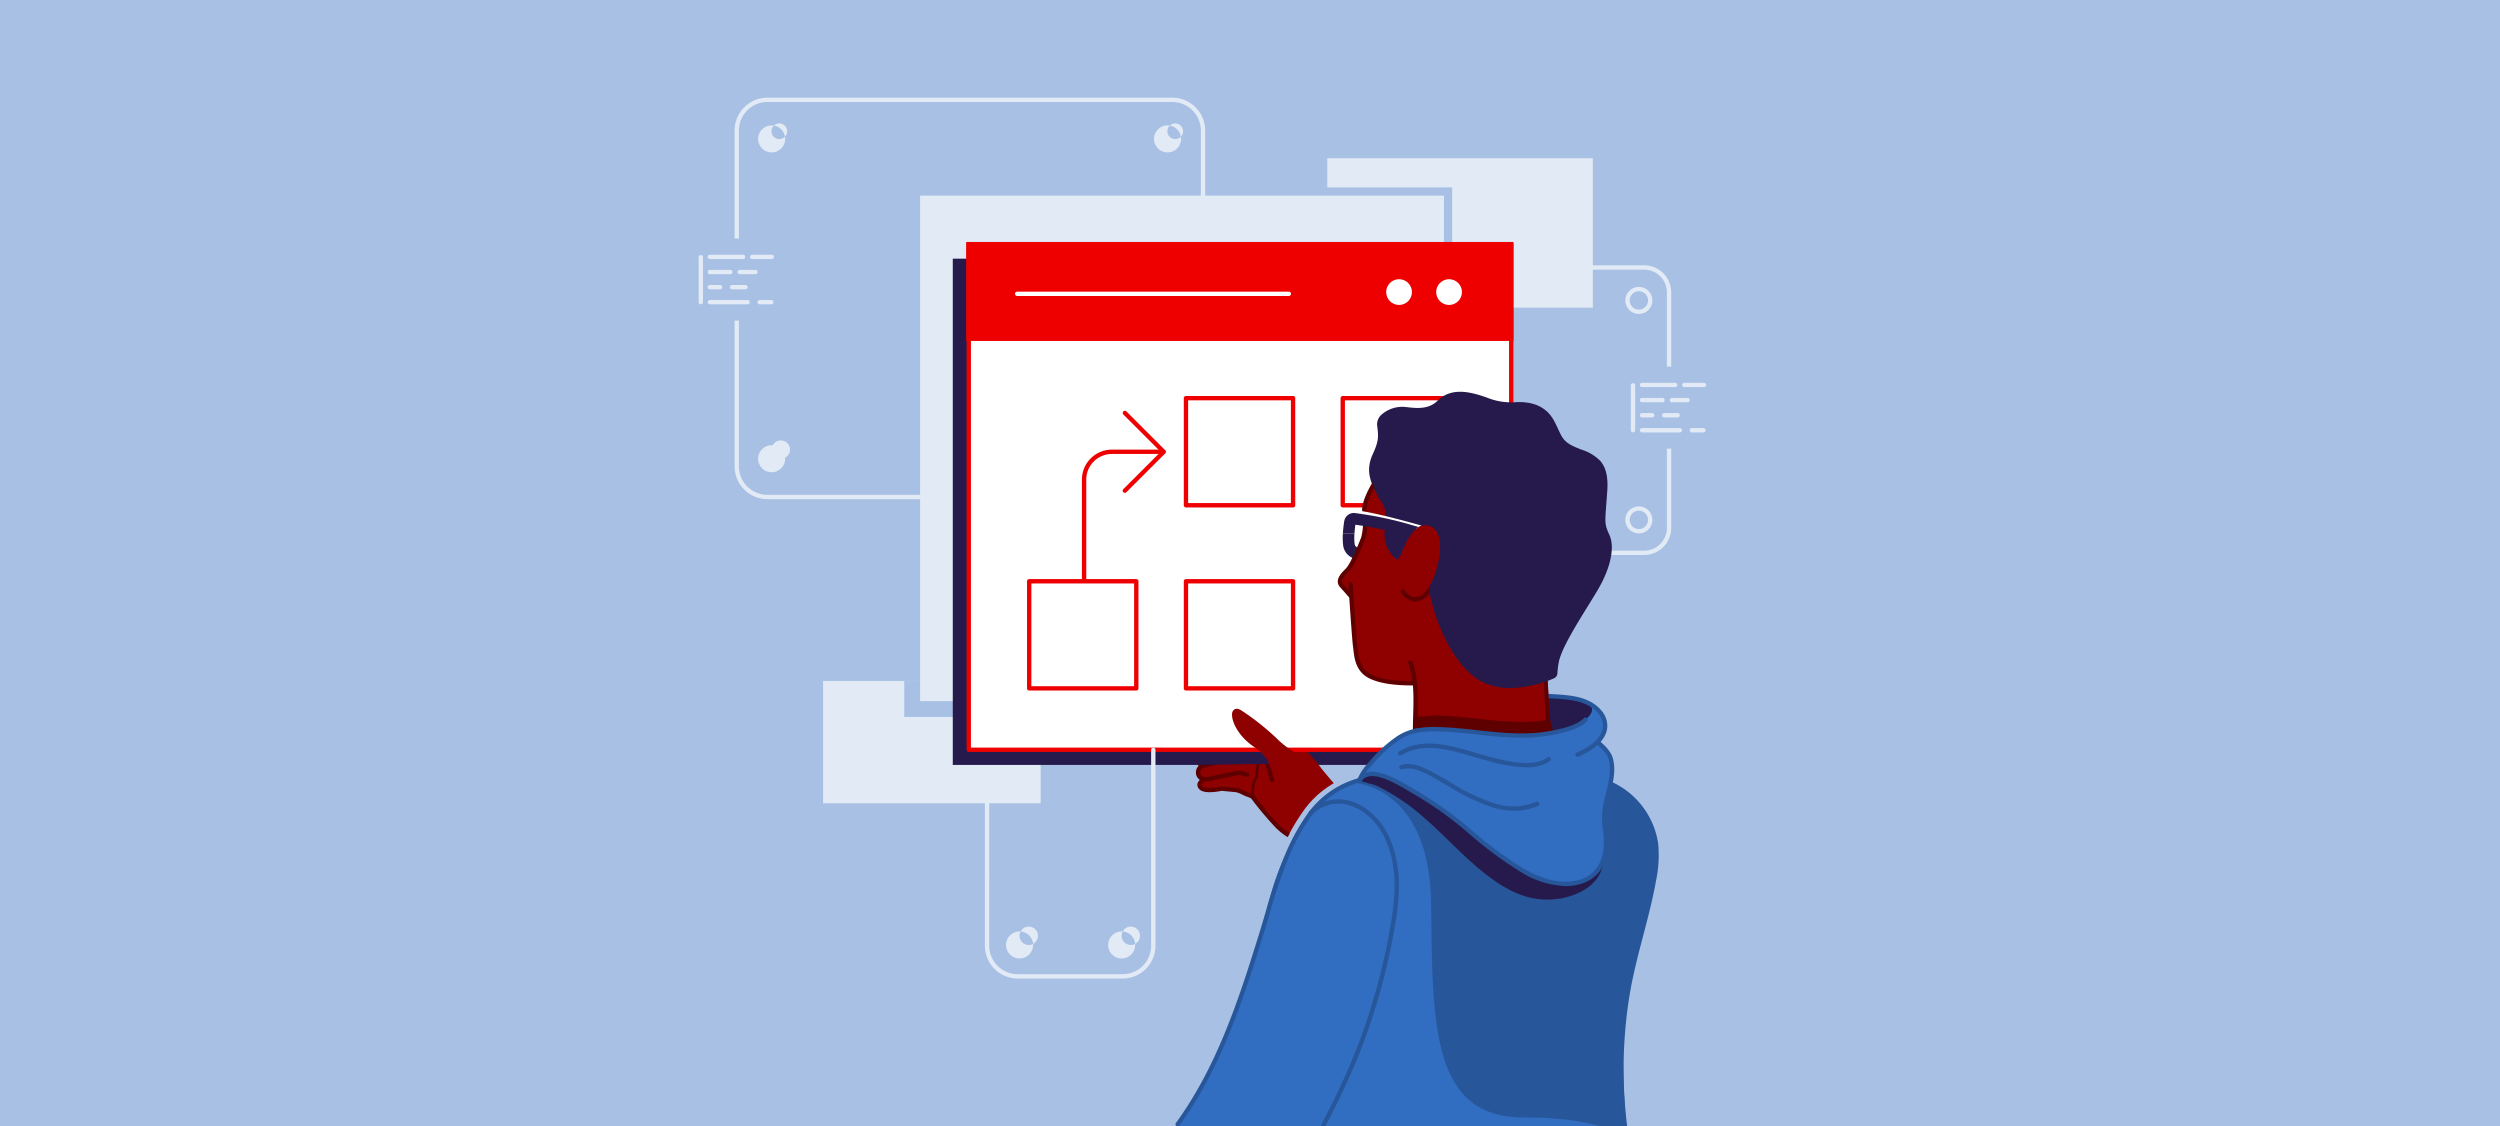 <svg id="e49acac5-fc22-463b-867e-9096163af8e8" data-name="Layer 1" xmlns="http://www.w3.org/2000/svg" xmlns:xlink="http://www.w3.org/1999/xlink" width="555" height="250" viewBox="0 0 555 250"><rect x="0" y="0" width="555" height="250" fill="#808080" stroke="none"/><defs><style>.e29b27c8-0d45-4296-afb6-872ecac28736{fill:none;}.a75853c7-1c2f-4008-b561-7f959b921fac{fill:#a7c0e4;}.af1ce906-87e8-4ec6-aec3-2d503ce68fba{clip-path:url(#bcd3bc12-0503-43c8-9a38-4fca2fdf0951);}.e4e1b371-4083-4ec5-aa99-77d3b51645a1{fill:#e2eaf6;}.a5c21e34-eb69-42ed-8cb5-a30ce1cc8e2f{fill:#316dc1;}.fda83bc1-f0d0-4a18-97f3-6d5db811beba{fill:#5f0000;}.a18e864c-3b9b-4ad9-b956-75a7752b3d4d{fill:#261a4c;}.bc0c32df-efb2-48d0-b6f2-746a60b80b28{clip-path:url(#b2cb857d-5e6a-4fc2-8454-27c8cb2694e7);}.a6afaad4-56cb-49c6-a002-ff2975d01e60{fill:#8f0000;}.fc48d96e-eb6c-4b47-9d23-63d1b575ad93{fill:#fff;}.a3cb19df-07a9-454b-8b73-8bc000050097{fill:#e00;}.bfb00b90-b55b-450d-9981-39185af0925d{fill:#27579a;}</style><clipPath id="bcd3bc12-0503-43c8-9a38-4fca2fdf0951"><rect class="e29b27c8-0d45-4296-afb6-872ecac28736" x="142.107" y="0.05" width="249.95" height="249.95"/></clipPath><clipPath id="b2cb857d-5e6a-4fc2-8454-27c8cb2694e7"><path class="e29b27c8-0d45-4296-afb6-872ecac28736" d="M298.268,172.791A21.045,21.045,0,0,0,289.719,179.507a45.08,45.08,0,0,0-4.962,8.66s-4.119-3.609-8.845-8.346-12.443-1.6-12.443-1.6l-.214-16.689,28.091-.24a22.24,22.24,0,0,0,5.6,9.72Z"/></clipPath></defs><path id="a40164a1-f025-43fb-9df8-cf119a0624a2" data-name="Rectangle 27876" class="a75853c7-1c2f-4008-b561-7f959b921fac" d="M.01,0H554.99a.01.01,0,0,1,.01.01V249.99a.01.01,0,0,1-.01.01H.01a.01.01,0,0,1-.01-.01V.01A.01.01,0,0,1,.01,0Z"/><g id="a686ae31-0d99-4aa0-93ec-c411d8cb029e" data-name="Group 35732"><g class="af1ce906-87e8-4ec6-aec3-2d503ce68fba"><g id="beed2908-ecbe-4e77-94b6-6529ee1927b1" data-name="Group 35731"><g id="bf44d13a-f575-48ff-b8a9-aa049932b061" data-name="Group 35730"><g id="bea7d533-8e1c-4b37-9a31-169fb1da46d5" data-name="Group 35725"><g id="baa5e286-2e20-468a-ad46-eba420a7eee1" data-name="Group 35710"><rect id="a523fb58-8ff9-4ce2-a489-7bc7a63ee9b7" data-name="Rectangle 27866" class="e4e1b371-4083-4ec5-aa99-77d3b51645a1" x="182.729" y="151.169" width="48.298" height="27.168"/></g><path id="f3e2825f-931c-4453-a22f-5dce0dc68d92" data-name="Path 20006" class="a75853c7-1c2f-4008-b561-7f959b921fac" d="M215.617,159.158H200.751V151.19H317.046v11.152"/><g id="ebe5d77c-7486-4211-b25f-fcc40a1426c1" data-name="Group 35711"><rect id="a5adcb45-326d-4df9-b63e-93db38ac14a9" data-name="Rectangle 27867" class="e4e1b371-4083-4ec5-aa99-77d3b51645a1" x="294.652" y="35.133" width="58.96" height="33.165"/></g><g id="e89cce6d-2fd2-4e9c-a2a7-ae58d8f40c82" data-name="Group 35712"><rect id="a26a1527-a866-4a9b-8c07-03c3aa5e0c94" data-name="Rectangle 27868" class="a75853c7-1c2f-4008-b561-7f959b921fac" x="289.559" y="41.602" width="32.823" height="26.696"/></g><path id="b7643111-c4a0-484e-ba30-d73946b51d36" data-name="Path 20007" class="a5c21e34-eb69-42ed-8cb5-a30ce1cc8e2f" d="M261.434,249.597c10,12.628,27.395,9.486,27.395,9.486,31.2-9.486,72.443-5.341,72.443-5.341L359.832,239.51c-.2-8.19,1.993-22.564,2.795-26.17.386-1.736,1.072-4.345,1.8-7.107,1.211-4.6,2.583-9.817,3.061-12.847a18.115,18.115,0,0,0-10.061-19.499,11.799,11.799,0,0,0,.085-5.364l-7.66,3c-20.305,5.142-46.034-2.037-46.034-2.037a10.094,10.094,0,0,0-2.313,3.563,41.673,41.673,0,0,0-4.556,1.821l-2.3,1.907a32.487,32.487,0,0,0-7.529,9.521,54.181,54.181,0,0,0-5.066,12.655c-2.779,10.862-6.888,22.92-6.9,23.065-.137,2.628-4.9,11.486-6.253,14.785l-7.466,12.793"/><path id="a8b9f91b-8eb0-4dee-95a9-e1ba69724e69" data-name="Path 20008" class="fda83bc1-f0d0-4a18-97f3-6d5db811beba" d="M312.811,146.701a7.145,7.145,0,0,1-4.142,2.488,10.166,10.166,0,0,1-4.987-.558c-.827-.358-2.592-1.047-2.807-2.037.558,2.576,2.323,3.992,4.986,4.712a22.074,22.074,0,0,0,3.719.712c.47.043,4.763.251,4.753.184A55.965,55.965,0,0,0,312.811,146.701Z"/><path id="a880b1ef-6825-456d-9f8d-97afd9a9f5a7" data-name="Path 20009" class="e4e1b371-4083-4ec5-aa99-77d3b51645a1" d="M219.128,194.711a.482.482,0,0,1-.482-.482h0v-27.848a.482.482,0,0,1,.482-.482h0a.482.482,0,0,1,.482.482h0v27.848a.482.482,0,0,1-.482.482Z"/><path id="b8eb78a2-0f7c-4ffa-b053-424d661f4cd3" data-name="Path 20010" class="e4e1b371-4083-4ec5-aa99-77d3b51645a1" d="M370.529,81.985a.482.482,0,0,1-.482-.482V64.909a5.053,5.053,0,0,0-5.047-5.048H335.488a.482.482,0,0,1-.482-.482v-0a.482.482,0,0,1,.482-.482h29.512a6.018,6.018,0,0,1,6.011,6.011v16.594a.482.482,0,0,1-.481.483Z"/><path id="f50a204a-eedd-4d08-a15a-8a562f87c624" data-name="Path 20011" class="e4e1b371-4083-4ec5-aa99-77d3b51645a1" d="M204.15,110.815h-33.782a7.3,7.3,0,0,1-7.292-7.292V28.976a7.3,7.3,0,0,1,7.292-7.292H260.26a7.3,7.3,0,0,1,7.292,7.292V43.418a.482.482,0,0,1-.482.482H267.07a.482.482,0,0,1-.482-.482h0V28.976a6.336,6.336,0,0,0-6.329-6.329h-89.891a6.336,6.336,0,0,0-6.329,6.329v74.547a6.336,6.336,0,0,0,6.329,6.329H204.15a.482.482,0,0,1,.482.482h0A.482.482,0,0,1,204.15,110.815Z"/><path id="ad2639c3-b0e5-459c-a46f-76cf13ad73e3" data-name="Path 20012" class="e4e1b371-4083-4ec5-aa99-77d3b51645a1" d="M219.128,155.647H204.263V43.417H320.558v10.8"/><rect id="e133e29c-0749-4a19-96c2-462c5c9a4864" data-name="Rectangle 27869" class="a18e864c-3b9b-4ad9-b956-75a7752b3d4d" x="211.517" y="57.426" width="113.035" height="112.386"/><g id="a85b05f1-74e2-4734-9fac-9d4330312fb0" data-name="Group 35715"><g class="bc0c32df-efb2-48d0-b6f2-746a60b80b28"><g id="fda3a8e2-9a07-475e-82c2-158b7e4f14a9" data-name="Group 35714"><path id="b29e6aed-fe8b-49a0-bdf8-211d10897127" data-name="Path 20013" class="a6afaad4-56cb-49c6-a002-ff2975d01e60" d="M296.947,174.869c-1.092-1.261-3.057-3.555-3.973-4.765-1.307-1.727-3.1-3.615-3.115-3.634l-.043-.045h-3.9a14.418,14.418,0,0,1-2.5-2.025,54.529,54.529,0,0,0-8.066-6.463c-.717-.493-1.158-.454-1.4-.333a1.035,1.035,0,0,0-.5.973c-.091,1.612,1.426,4.933,5.077,7.265.008.005.318.228.738.583q-1.419,0-2.838-.009-1.49-.007-2.981-.01h-.658c-.822,0-1.672,0-2.508.017-.192,0-.385.005-.579.005a6.482,6.482,0,0,0-2.2.256,2.664,2.664,0,0,0-1.713,1.969,1.517,1.517,0,0,0,.584,1.4,1.7,1.7,0,0,0-.581,2.231,1.47,1.47,0,0,0,.976.773,1.713,1.713,0,0,0-.813.9,1.042,1.042,0,0,0,.221.938c.867,1.156,4.432.417,4.781.342.251.023,2.555.235,3.222.3a5.931,5.931,0,0,1,1.447.543,16.899,16.899,0,0,0,2.053.824,72.589,72.589,0,0,0,5.584,6.659,14.751,14.751,0,0,0,3.859,2.74"/><path id="bf6fdf1a-e8c6-4eff-97ed-d3c7e56f2a1e" data-name="Path 20014" class="fda83bc1-f0d0-4a18-97f3-6d5db811beba" d="M282.417,173.656a.481.481,0,0,1-.411-.229,6.196,6.196,0,0,1-.5-1.575,11.865,11.865,0,0,0-.963-2.9,8.481,8.481,0,0,0-1.714-1.689c-.145-.121-.281-.233-.4-.334h-4.837a.482.482,0,0,1-.482-.482V166.447a.482.482,0,0,1,.482-.482h5.018a.481.481,0,0,1,.321.123c.137.123.315.27.512.433a8.772,8.772,0,0,1,1.938,1.958,12.564,12.564,0,0,1,1.06,3.146,6.904,6.904,0,0,0,.379,1.295.484.484,0,0,1-.403.736Z"/><g id="f869cddc-8dbf-4577-aaf1-b38a2d5fb869" data-name="Group 35713"><path id="f037567d-ffe8-4349-83a0-5d49db90d250" data-name="Path 20015" class="fda83bc1-f0d0-4a18-97f3-6d5db811beba" d="M287.482,186.683a.478.478,0,0,1-.213-.05,15.12,15.12,0,0,1-4.005-2.836,72.202,72.202,0,0,1-5.644-6.734.482.482,0,0,1,.774-.574,72.751,72.751,0,0,0,5.55,6.625,14.164,14.164,0,0,0,3.751,2.654.482.482,0,0,1,.218.646l-0.0 0A.482.482,0,0,1,287.482,186.683Z"/><path id="a0592e70-8ab1-460a-bf82-6ff9433ebd6c" data-name="Path 20016" class="fda83bc1-f0d0-4a18-97f3-6d5db811beba" d="M266.857,170.537a.481.481,0,0,1-.27-.083,1.881,1.881,0,0,1-.893-1.845,2.981,2.981,0,0,1,1.934-2.244,6.744,6.744,0,0,1,2.316-.276c.191,0,.382,0,.571-.005.836-.021,1.684-.019,2.5-.017h.672q1.49,0,2.981.01,1.614.008,3.227.01a.482.482,0,0,1,.482.482v0a.482.482,0,0,1-.482.482H279.895q-1.616,0-3.231-.01-1.489-.007-2.977-.01h-.673c-.813,0-1.654,0-2.476.016-.2.005-.4.005-.594.006a5.932,5.932,0,0,0-1.993.22,2.031,2.031,0,0,0-1.3,1.458.87.87,0,0,0,.315.8c.866-.223,3.916-1,5.393-1.243.318-.053.615-.106.9-.156a10.902,10.902,0,0,1,3.238-.271c.342.041.781.12,1.306.233a.482.482,0,0,1-.204.942c-.495-.107-.9-.181-1.216-.218a10.076,10.076,0,0,0-2.954.262c-.285.051-.586.1-.907.158-1.652.275-5.5,1.274-5.537,1.284A.477.477,0,0,1,266.857,170.537Z"/><path id="ea91bb0f-0368-4c59-a32c-6ff3f8cc3540" data-name="Path 20017" class="fda83bc1-f0d0-4a18-97f3-6d5db811beba" d="M267.671,173.471a1.989,1.989,0,0,1-1.94-1.037,2.069,2.069,0,0,1,.874-2.793l.014-.007a.482.482,0,0,1,.479.836,1.124,1.124,0,0,0-.519,1.503l.01.019c.386.753,1.516.546,2.842.222.227-.055.439-.107.628-.145,1.175-.235,5.031-1.02,5.031-1.02a.48.48,0,0,1,.233.01s.826.244,1.713.493a.482.482,0,0,1-.258.928l-.002-0c-.695-.2-1.352-.387-1.611-.463-.655.133-3.863.786-4.917,1-.177.035-.376.084-.588.136A8.666,8.666,0,0,1,267.671,173.471Z"/><path id="ac092c7b-5cf5-4462-8373-7a4b459ad26a" data-name="Path 20018" class="fda83bc1-f0d0-4a18-97f3-6d5db811beba" d="M278.007,177.259a.477.477,0,0,1-.14-.021,16.859,16.859,0,0,1-2.143-.856,6.044,6.044,0,0,0-1.341-.514c-.634-.064-2.748-.259-3.168-.3a15.588,15.588,0,0,1-2.007.277c-1.6.106-2.6-.141-3.063-.756a1.366,1.366,0,0,1-.275-1.234,2.471,2.471,0,0,1,1.427-1.323.482.482,0,0,1,.348.899c-.24.094-.762.387-.849.692-.013.045-.047.166.12.389.449.6,2.752.414,4.167.1a.474.474,0,0,1,.148-.01s2.543.234,3.25.305a6.024,6.024,0,0,1,1.644.6,16.1,16.1,0,0,0,2.022.811.481.481,0,0,1-.14.941Z"/><path id="ecb5394c-86ef-4834-86da-70c20816a188" data-name="Path 20019" class="fda83bc1-f0d0-4a18-97f3-6d5db811beba" d="M278.006,177.098a.321.321,0,0,1-.321-.317c0-.34-.016-3.264.987-4.369a10.471,10.471,0,0,1,.621-3.72,4.319,4.319,0,0,1,.712-2.04.321.321,0,0,1,.454,0h0a.321.321,0,0,1,0,.454h0a3.9,3.9,0,0,0-.533,1.709.324.324,0,0,1-.028.1,10.277,10.277,0,0,0-.581,3.621.321.321,0,0,1-.105.244c-.76.691-.895,3.115-.883,3.991a.321.321,0,0,1-.316.326h-.001Z"/></g><path id="aee4c048-6521-4e87-b9c4-72e54f1867bf" data-name="Path 20020" class="a18e864c-3b9b-4ad9-b956-75a7752b3d4d" d="M265.689,168.604a1.784,1.784,0,0,0,.264,1.2l21.174-.311a27.424,27.424,0,0,0-2.706-2.953h0l-16.989-.1A2.955,2.955,0,0,0,265.689,168.604Z"/></g></g></g><g id="ab5025ef-467a-427b-b13e-115596a1fcdf" data-name="Group 35717"><rect id="b204949f-6133-458e-ae38-8ac4e002b016" data-name="Rectangle 27870" class="fc48d96e-eb6c-4b47-9d23-63d1b575ad93" x="215.064" y="54.219" width="120.427" height="112.23"/><path id="bd8622fc-dfc1-4eda-99aa-629c3f2f2f9e" data-name="Path 20023" class="a3cb19df-07a9-454b-8b73-8bc000050097" d="M335.49,166.931H215.064a.482.482,0,0,1-.482-.482h0v-112.23a.482.482,0,0,1,.482-.482H335.49a.482.482,0,0,1,.482.482V166.449a.482.482,0,0,1-.482.482Zm-119.945-.963h119.463V54.701H215.55Z"/></g><path id="b6d2db97-b5b2-43f9-b343-c64f2c0ac94f" data-name="Path 20024" class="a18e864c-3b9b-4ad9-b956-75a7752b3d4d" d="M298.116,118.473a14.283,14.283,0,0,0,.068,2.649,3.518,3.518,0,0,0,2.084,2.74l.84.36,1.012-2.362-.84-.36a.921.921,0,0,1-.551-.729,12.158,12.158,0,0,1-.04-2.3"/><g id="e60041e6-7f1a-4d61-b4fe-bc5210278938" data-name="Group 35718"><rect id="a2629030-34e9-45b8-ace2-fd7e9d6992b1" data-name="Rectangle 27871" class="a3cb19df-07a9-454b-8b73-8bc000050097" x="214.996" y="54.218" width="120.494" height="20.975"/><path id="a6e5f422-6d6a-4ddb-ad16-54a5dd221515" data-name="Path 20025" class="a3cb19df-07a9-454b-8b73-8bc000050097" d="M335.989,75.693H214.497V53.719H335.989Zm-120.494-1h119.5V54.716h-119.5Z"/></g><g id="a0150196-635a-4ef4-9c06-8e4eb3e11ccc" data-name="Group 35719"><circle id="ed2774dc-cf28-4e26-86b9-05cfb4fbe9a7" data-name="Ellipse 231" class="fc48d96e-eb6c-4b47-9d23-63d1b575ad93" cx="310.589" cy="64.842" r="2.86"/><circle id="fed155b3-6124-4feb-8d63-f53b107df7c0" data-name="Ellipse 232" class="fc48d96e-eb6c-4b47-9d23-63d1b575ad93" cx="321.692" cy="64.842" r="2.86"/></g><g id="f6774f8f-6c8f-49ef-8bec-9958613494a0" data-name="Group 35722"><g id="b9cfdbfd-9eb7-4db6-a9d3-b28178ee8fba" data-name="Group 35721"><path id="b100f20a-2bca-45cb-bc71-b0304c2c62fe" data-name="Path 20026" class="a3cb19df-07a9-454b-8b73-8bc000050097" d="M321.863,112.651H298.089a.482.482,0,0,1-.482-.482V88.395a.482.482,0,0,1,.482-.482H321.863a.482.482,0,0,1,.482.482V112.169a.482.482,0,0,1-.482.482Zm-23.292-.964h22.811V88.876H298.571Z"/><path id="b5c17063-8d92-4a48-9205-3dfceb46cb82" data-name="Path 20027" class="a3cb19df-07a9-454b-8b73-8bc000050097" d="M287.059,112.651H263.284a.482.482,0,0,1-.482-.482V88.395a.482.482,0,0,1,.482-.482h23.775a.482.482,0,0,1,.482.482V112.169a.482.482,0,0,1-.482.482Zm-23.293-.964h22.811V88.876h-22.811Z"/><path id="be02bbf1-62f9-4ff2-a95a-9413ba63fcdf" data-name="Path 20028" class="a3cb19df-07a9-454b-8b73-8bc000050097" d="M287.059,153.298H263.284a.482.482,0,0,1-.482-.482V129.042a.482.482,0,0,1,.482-.482h23.775a.482.482,0,0,1,.482.482V152.816a.482.482,0,0,1-.482.482Zm-23.293-.964h22.811V129.527h-22.811Z"/><path id="ad05a4ae-376e-4954-9286-42dc792f8f62" data-name="Path 20029" class="a3cb19df-07a9-454b-8b73-8bc000050097" d="M252.255,153.298h-23.774a.482.482,0,0,1-.482-.482h0v-23.774a.482.482,0,0,1,.482-.482h23.774a.482.482,0,0,1,.482.482V152.816a.482.482,0,0,1-.482.482Zm-23.293-.964h22.811V129.527h-22.811Z"/><g id="a6a49168-45af-4f2c-844f-2633547e9c56" data-name="Group 35720"><path id="ac62d27c-4bf4-4e65-87b4-c56ffd9b6e49" data-name="Path 20030" class="a3cb19df-07a9-454b-8b73-8bc000050097" d="M249.715,109.413a.482.482,0,0,1-.341-.822l8.292-8.292-8.292-8.292a.482.482,0,0,1,.681-.681l8.633,8.633a.482.482,0,0,1,0,.681l-8.633,8.633A.481.481,0,0,1,249.715,109.413Z"/><path id="b0456618-864c-4e3f-aca8-4ac5639ae8db" data-name="Path 20031" class="a3cb19df-07a9-454b-8b73-8bc000050097" d="M240.669,129.015a.482.482,0,0,1-.482-.482V106.464a6.656,6.656,0,0,1,6.648-6.648h11.426a.482.482,0,0,1,.482.482v0a.482.482,0,0,1-.482.482H246.835a5.691,5.691,0,0,0-5.684,5.684v22.069A.482.482,0,0,1,240.669,129.015Z"/></g></g></g><path id="b45e2735-5874-44f3-a896-cdfbf51508f8" data-name="Path 20032" class="a6afaad4-56cb-49c6-a002-ff2975d01e60" d="M344.709,162.376a21.986,21.986,0,0,1-.76-3.278c0-.762-.37-8.01-.385-8.315l-.69-21.1c-.462-7.1-3.151-12.661-7.994-16.536-10.93-8.744-29.385-5.957-29.57-5.929a.16.16,0,0,0-.111.073c-.1.161-2.489,3.979-2.23,6.31a13.675,13.675,0,0,1-.245,5.8l-.091.226c-.56,1.408-2.266,5.692-3.454,6.88s-2.181,2.351-1.285,3.544l2.046,2.3a.158.158,0,0,0,.136.05c.129,2.009.624,9.548.848,11.118.03.208.056.436.084.679.215,1.87.539,4.7,3.328,6.09,3.1,1.551,7.788,1.551,9.789,1.551a.157.157,0,0,0,.059-.012,55.235,55.235,0,0,1,.1,6.907c-.029,1.039-.059,2.113-.061,3.172a.171.171,0,0,0,0,.037c.023.1,2.439,9.636,14.39,9.636,11.93,0,16.047-9.006,16.088-9.1A.16.16,0,0,0,344.709,162.376Z"/><path id="b00eaa17-4303-4356-ae30-8b1c0265915e" data-name="Path 20033" class="fda83bc1-f0d0-4a18-97f3-6d5db811beba" d="M343.59,160.453a13.71,13.71,0,0,0,1.125,4.047l-12.372-.239c-5.447-.826-18.077-.755-18.077-.755.135-1.688.162-4.34.162-4.34a44.054,44.054,0,0,1,4.558-.327c8.044.151,16,2.247,24.054,1.054q.462-.068.9-.141Z"/><path id="bdff0336-2bf5-4933-9961-b8b2c0473211" data-name="Path 20034" class="e4e1b371-4083-4ec5-aa99-77d3b51645a1" d="M171.301,33.838a3,3,0,1,1,3-3A3,3,0,0,1,171.301,33.838Zm0-5.039a1.738,1.738,0,1,0,.001-.005h-.001Z"/><path id="a59aa17e-98e2-40e7-a75c-be3a448df8df" data-name="Path 20035" class="e4e1b371-4083-4ec5-aa99-77d3b51645a1" d="M259.193,33.838a3,3,0,1,1,3-3A3,3,0,0,1,259.193,33.838Zm0-5.039a1.74,1.74,0,1,0,.001-.005h-.001Z"/><path id="fe7c3fd0-034b-4464-9967-a413b155849e" data-name="Path 20036" class="e4e1b371-4083-4ec5-aa99-77d3b51645a1" d="M171.301,104.846a3,3,0,1,1,3-3A3.005,3.005,0,0,1,171.301,104.846Zm0-5.04a2.037,2.037,0,1,1,0,.001Z"/><path id="b840422a-84db-4b67-af59-ff23612ea2fd" data-name="Path 20037" class="e4e1b371-4083-4ec5-aa99-77d3b51645a1" d="M363.828,69.696a3,3,0,1,1,3-3A3,3,0,0,1,363.828,69.696Zm0-5.04a2.038,2.038,0,1,0,2.038,2.038A2.04,2.04,0,0,0,363.828,64.656Z"/><path id="a2c150b8-c494-464c-83cf-f434a7b22b88" data-name="Path 20038" class="e4e1b371-4083-4ec5-aa99-77d3b51645a1" d="M363.828,118.414a3,3,0,1,1,3-3A3,3,0,0,1,363.828,118.414Zm0-5.039a2.038,2.038,0,1,0,2.038,2.038A2.04,2.04,0,0,0,363.828,113.375Z"/><path id="b105b5b9-0173-421a-a35e-54d3ef43121e" data-name="Path 20039" class="e4e1b371-4083-4ec5-aa99-77d3b51645a1" d="M365.002,123.212h-33.152a.482.482,0,0,1-.482-.482v-0a.482.482,0,0,1,.482-.482h33.152a5.053,5.053,0,0,0,5.047-5.048V81.5a.482.482,0,0,1,.482-.482h0a.482.482,0,0,1,.482.482v35.7A6.018,6.018,0,0,1,365.002,123.212Z"/><path id="b3f5ad9b-5e1b-424d-b419-b49db84b9b5a" data-name="Path 20040" class="e4e1b371-4083-4ec5-aa99-77d3b51645a1" d="M226.344,212.782a3,3,0,0,1-3-3h0a3,3,0,1,1,3,3Zm0-5.039a2.039,2.039,0,1,0,0-.001Z"/><path id="f0b77bf9-47f3-4538-8a51-de8cad9e1de2" data-name="Path 20041" class="e4e1b371-4083-4ec5-aa99-77d3b51645a1" d="M249.008,212.782a3,3,0,0,1-3-3h0a3,3,0,1,1,3,3Zm0-5.039a2.039,2.039,0,1,0,0-.001Z"/><path id="b2661b1a-eece-4be9-8738-5f7da50bdeb8" data-name="Path 20042" class="e4e1b371-4083-4ec5-aa99-77d3b51645a1" d="M249.228,217.235h-23.3a7.293,7.293,0,0,1-7.284-7.284v-15.717a.482.482,0,0,1,.482-.482h0a.482.482,0,0,1,.482.482h0v15.717a6.328,6.328,0,0,0,6.321,6.321h23.3a6.328,6.328,0,0,0,6.321-6.321v-43.5a.482.482,0,0,1,.482-.482h0a.482.482,0,0,1,.482.482h0v43.5A7.293,7.293,0,0,1,249.228,217.235Z"/><path id="b37f901e-c51e-442b-98d8-3653f3495a4d" data-name="Path 20043" class="bfb00b90-b55b-450d-9981-39185af0925d" d="M300.181,173.748s17.207.31,17.528,26.906,0,47.424,20.508,47.424,23.114,5.565,23.114,5.565-2.259-21.629-.066-32.672,5.93-25.718,5.93-25.718,2.3-12.447-3.7-16.862c-1.043-.768-2.221-2.033-3.315-2.753a72.137,72.137,0,0,0-10.335-5.582l-43.348,1.468Z"/><path id="ae53696c-aa5a-43be-9c27-2fb1f39a6f24" data-name="Path 20044" class="a18e864c-3b9b-4ad9-b956-75a7752b3d4d" d="M301.295,173.041c1.43.695,3.284.9,4.807,1.633a45.92,45.92,0,0,1,9.6,6.482c4.451,3.767,8.338,8.152,12.835,11.868,5.067,4.187,10.353,7.4,17.112,6.548,4.849-.61,10.151-3.368,10.331-8.857.068-2.06-3.572-3.6-3.551-5.634a23.981,23.981,0,0,1,.972-5.53c.767-3.068,1.023-5.114.511-7.16,0,0-48.857-1.953-50.173-1.537A5.901,5.901,0,0,0,301.295,173.041Z"/><g id="b8dc4617-900e-4270-8f86-4e669e5bc92f" data-name="Group 35723"><path id="b7716dc1-5128-41ad-9a1c-4cd6bfc24e29" data-name="Path 20045" class="a6afaad4-56cb-49c6-a002-ff2975d01e60" d="M288.967,168.122A18.573,18.573,0,0,1,283.558,164.5a53.621,53.621,0,0,0-8.043-6.444c-2.869-1.975-2.258,4.092,3.34,7.667a11.035,11.035,0,0,1,2.775,2.869c.847,1.505,1.693,4.092,2.069,4.7"/><path id="be82d4df-e49d-4b4a-957d-f7ec57dd352e" data-name="Path 20046" class="a6afaad4-56cb-49c6-a002-ff2975d01e60" d="M283.425,173.464a14.288,14.288,0,0,1-.719-1.653,27.925,27.925,0,0,0-1.357-3.061,10.771,10.771,0,0,0-2.681-2.764c-3.7-2.365-5.245-5.764-5.151-7.419a1.2,1.2,0,0,1,.6-1.121c.286-.141.794-.195,1.58.347a54.674,54.674,0,0,1,8.093,6.486,18.346,18.346,0,0,0,5.3,3.548l-.249.592a18.686,18.686,0,0,1-5.517-3.7,54.076,54.076,0,0,0-7.993-6.4c-.4-.277-.751-.389-.933-.3-.136.067-.223.278-.24.581-.082,1.456,1.409,4.64,4.869,6.85a11.229,11.229,0,0,1,2.882,2.983,28.333,28.333,0,0,1,1.394,3.139,14.849,14.849,0,0,0,.669,1.554Z"/></g><path id="aa788e66-e8d7-4e6d-9e42-b216d135df6a" data-name="Path 20047" class="fda83bc1-f0d0-4a18-97f3-6d5db811beba" d="M314.153,133.538q-.128,0-.257-.011a4.147,4.147,0,0,1-2.85-1.928.482.482,0,0,1,.826-.496,3.218,3.218,0,0,0,2.113,1.465,3.462,3.462,0,0,0,2.736-1.532,5.963,5.963,0,0,0,.576-.816.482.482,0,0,1,.825.497,6.891,6.891,0,0,1-.673.95A4.515,4.515,0,0,1,314.153,133.538Z"/><path id="e354f6bf-fa77-4fc7-8eb1-bc5d406b54e5" data-name="Path 20048" class="a18e864c-3b9b-4ad9-b956-75a7752b3d4d" d="M335.321,152.746a14.161,14.161,0,0,1-5.774-1.136c-7.116-3.163-11.522-15.129-12.3-20.833a2.506,2.506,0,0,1,.045-.559c1.746-2.9,3.316-8.991,1.8-11.935a2.971,2.971,0,0,0-2.6-1.68c-2.562-.2-4.088,3.269-5.206,5.8-.239.542-.465,1.054-.681,1.487a.483.483,0,0,1-.719.172,7.132,7.132,0,0,1-2.362-6.992,7.306,7.306,0,0,0-1.151-6.112c-.28-.467-.569-.95-.851-1.516-1.156-2.312-2.467-4.933-.774-8.6,1.375-2.979,1.26-3.97,1.032-5.945l-.051-.448a2.849,2.849,0,0,1,.927-2.358,7,7,0,0,1,5.231-1.755l.409.047c2.168.25,4.865.561,6.869-1.443,2.649-2.65,6.206-2.069,8.651-1.4.764.208,1.494.455,2.2.693a14.428,14.428,0,0,0,6.076,1.082c4.267-.328,7.262,1.047,8.9,4.088.415.771.719,1.429.988,2.009.891,1.924,1.3,2.8,3.892,3.914.388.166.782.323,1.164.475a9.984,9.984,0,0,1,4.276,2.579c1.24,1.477,1.716,3.583,1.5,6.629-.075,1.046-.144,1.939-.2,2.711-.347,4.471-.367,4.739.673,7.028,1.255,2.762.291,7.325-2.581,12.207-.575.978-1.3,2.144-2.062,3.38-2.672,4.316-6,9.688-6.575,12.581a17.021,17.021,0,0,0-.318,2.48,1.288,1.288,0,0,1-.77,1.19A25.617,25.617,0,0,1,335.321,152.746Zm-17.129-22.147a.44.44,0,0,1,.009.049,38.047,38.047,0,0,0,3.66,11.034c1.633,3.216,4.361,7.4,8.077,9.048,5.672,2.521,12.653-.147,14.657-1.025a.321.321,0,0,0,.193-.3,17.594,17.594,0,0,1,.336-2.675c.612-3.062,3.988-8.516,6.7-12.9.762-1.231,1.481-2.393,2.051-3.361,2.672-4.542,3.643-8.88,2.534-11.319-1.143-2.515-1.107-2.987-.757-7.5.06-.77.129-1.662.2-2.705.43-6.02-2.041-7-5.17-8.244-.388-.154-.789-.313-1.188-.484a6.948,6.948,0,0,1-4.386-4.395c-.263-.568-.561-1.211-.962-1.957-1.44-2.674-4.124-3.881-7.978-3.584a15.414,15.414,0,0,1-6.458-1.129c-.692-.234-1.407-.475-2.144-.676-3.565-.972-5.945-.616-7.715,1.155-2.333,2.333-5.413,1.978-7.661,1.719l-.4-.046a6.035,6.035,0,0,0-4.443,1.478,1.9,1.9,0,0,0-.651,1.57l.051.444c.233,2.017.373,3.235-1.115,6.459-1.394,3.021-.6,5.036.76,7.766.267.533.546,1,.817,1.452a8.182,8.182,0,0,1,1.273,6.775,6.385,6.385,0,0,0,1.545,5.639c.124-.271.252-.562.384-.862,1.234-2.8,2.922-6.632,6.164-6.375a3.965,3.965,0,0,1,3.382,2.2c1.788,3.473-.142,9.957-1.764,12.749Z"/><path id="e12680cb-e2a0-4bf3-aff2-cda957d67414" data-name="Path 20050" class="fda83bc1-f0d0-4a18-97f3-6d5db811beba" d="M299.824,132.729a.481.481,0,0,1-.36-.162l-2.046-2.3-.025-.031c-1.127-1.5.347-2.978,1.323-3.954,1.141-1.141,2.828-5.377,3.382-6.769l.091-.229a13.611,13.611,0,0,0,.224-5.649c-.271-2.441,2.173-6.351,2.277-6.516a.481.481,0,0,1,.663-.15l0.0 0a.482.482,0,0,1,.151.664c-.024.037-2.369,3.79-2.135,5.9.175,1.577.371,4.468-.287,6.114l-.091.228c-.994,2.5-2.447,5.946-3.6,7.094-1.379,1.38-1.7,2.06-1.245,2.68l2.031,2.285a.474.474,0,0,1-.354.795Z"/><path id="bf442480-44b0-4691-9705-1ea51abd7879" data-name="Path 20051" class="fda83bc1-f0d0-4a18-97f3-6d5db811beba" d="M313.889,152.165c-2.024,0-6.762,0-9.933-1.585-2.945-1.472-3.281-4.4-3.5-6.342-.028-.24-.053-.465-.083-.67-.115-.8-.34-3.648-.669-8.45a.482.482,0,0,1,.962-.067l0.0.002c.323,4.712.551,7.609.661,8.38.03.213.057.446.086.7.211,1.836.5,4.351,2.977,5.59,2.967,1.484,7.546,1.484,9.5,1.484a.482.482,0,0,1,.482.482v0A.482.482,0,0,1,313.889,152.165Z"/><path id="b380ad70-0456-4124-92d9-05900eb97f26" data-name="Path 20052" class="fda83bc1-f0d0-4a18-97f3-6d5db811beba" d="M300.182,135.565a.482.482,0,0,1-.48-.449c-.2-2.892-.358-5.4-.358-5.4a.481.481,0,0,1,.449-.511h.001a.481.481,0,0,1,.512.448l0.0.002s.16,2.5.358,5.391a.482.482,0,0,1-.448.514H300.216Z"/><g id="b7a17dcf-773f-4d98-aa3a-5ffa772248fb" data-name="Group 35724"><path id="b7713374-6670-49a8-860a-7301efea906d" data-name="Path 20053" class="a5c21e34-eb69-42ed-8cb5-a30ce1cc8e2f" d="M354.662,164.779c.5.375,2.508,1.989,2.956,3.779.511,2.046.256,4.092-.511,7.16a23.974,23.974,0,0,0-.972,5.53c-.021,2.038.466,4.06.4,6.119-.127,3.861-1.709,7.1-5.549,8.336-4.534,1.457-9.375-.339-13.287-2.637-8.282-4.864-14.715-12.327-23.184-16.969-2.666-1.461-10.135-6.74-12.641-2.937,0,0,.256-1.279,2.3-3.58a31.351,31.351,0,0,1,6.259-5.741c2.708-1.741,5.388-2.021,8.556-1.961,8.044.151,16,2.247,24.055,1.054q.693-.1,1.331-.215l-.052-.3a21.917,21.917,0,0,1-.767-3.324c0-.394-.1-2.574-.2-4.6,4,.287,9.025.181,11.834,3.6a4.726,4.726,0,0,1,1.135,3.5,5.217,5.217,0,0,1-1.451,2.9"/><path id="ead52860-5235-4468-88cb-218b7babf8b2" data-name="Path 20054" class="bfb00b90-b55b-450d-9981-39185af0925d" d="M347.538,196.391a19.97,19.97,0,0,1-9.922-3.185,86.966,86.966,0,0,1-11.058-8.183,79.726,79.726,0,0,0-12.122-8.784c-.361-.2-.805-.463-1.319-.77-3.155-1.881-9.026-5.382-11.111-2.22a.165.165,0,0,1-.3-.12c.011-.054.288-1.348,2.339-3.655a31.615,31.615,0,0,1,6.292-5.77c2.7-1.733,5.4-2.047,8.646-1.987,3,.056,6.033.387,8.966.707,4.928.538,10.025,1.095,15.062.348.4-.059.793-.122,1.168-.187l-.024-.137a21.22,21.22,0,0,1-.77-3.352c0-.317-.069-1.906-.2-4.6a.16.16,0,0,1,.172-.168c.441.032.895.058,1.356.086,3.772.224,8.047.477,10.59,3.572a4.865,4.865,0,0,1,1.17,3.62,5.365,5.365,0,0,1-1.493,2.989.16.16,0,0,1-.226.01l-.001-.001a.161.161,0,0,1-.009-.227,5.053,5.053,0,0,0,1.41-2.81,4.544,4.544,0,0,0-1.1-3.376c-2.455-2.987-6.655-3.236-10.361-3.455-.4-.024-.795-.047-1.18-.073.127,2.621.192,4.111.192,4.43a22.015,22.015,0,0,0,.76,3.278l.057.314a.162.162,0,0,1-.127.186c-.425.075-.875.148-1.335.216-5.079.752-10.2.194-15.144-.347-2.926-.319-5.951-.65-8.937-.706-3.271-.062-5.83.241-8.466,1.936a31.325,31.325,0,0,0-6.225,5.713,13.367,13.367,0,0,0-1.923,2.676c2.6-2.126,7.932,1.054,10.91,2.83.511.305.953.568,1.309.764a79.938,79.938,0,0,1,12.172,8.818,86.709,86.709,0,0,0,11.016,8.153c5,2.938,9.429,3.82,13.156,2.622,4.317-1.387,5.34-5.219,5.437-8.189a22.649,22.649,0,0,0-.2-3.185,24.836,24.836,0,0,1-.2-2.93,22.179,22.179,0,0,1,.871-5.149l.1-.418c.723-2.89,1.038-4.976.511-7.082-.439-1.758-2.49-3.382-2.9-3.69a.161.161,0,1,1,.194-.256c.592.448,2.561,2.052,3.015,3.868.543,2.172.223,4.3-.511,7.238l-.105.419a21.937,21.937,0,0,0-.862,5.074,24.613,24.613,0,0,0,.2,2.892,22.931,22.931,0,0,1,.2,3.231c-.145,4.407-2.1,7.341-5.66,8.484A11.355,11.355,0,0,1,347.538,196.391Z"/></g><path id="b567839d-5fbf-43ee-8c58-527a5306ad0c" data-name="Path 20055" class="a18e864c-3b9b-4ad9-b956-75a7752b3d4d" d="M343.352,154.494s5.387-.463,9.1,1.628c3.535,1.99-3.235,6.437-7.753,6.364l-1.35-2.726Z"/><path id="b8f24eb4-8d31-45b9-a0bd-7bab0dd8088c" data-name="Path 20056" class="fda83bc1-f0d0-4a18-97f3-6d5db811beba" d="M314.145,162.392h0a.482.482,0,0,1-.481-.483c0-1.064.032-2.14.062-3.181.111-3.988.216-7.755-1.059-11.495a.482.482,0,0,1,.912-.311c1.331,3.9,1.218,7.934,1.109,11.832-.029,1.035-.059,2.1-.061,3.156a.482.482,0,0,1-.482.482Z"/><path id="a93d571a-e3da-4ee4-8fca-214d53a9062d" data-name="Path 20057" class="bfb00b90-b55b-450d-9981-39185af0925d" d="M301.87,173.641a.466.466,0,0,1-.1-.01.479.479,0,0,1-.373-.563c.012-.058.306-1.434,2.414-3.806a31.879,31.879,0,0,1,6.358-5.827,12.136,12.136,0,0,1,4.161-1.7.482.482,0,0,1,.57.374v0a.481.481,0,0,1-.372.57l-.001 0a11.193,11.193,0,0,0-3.836,1.568,31.048,31.048,0,0,0-6.159,5.656,9.169,9.169,0,0,0-2.19,3.359A.485.485,0,0,1,301.87,173.641Z"/><path id="b98d5783-17fe-423b-a8b6-27378fd9ae49" data-name="Path 20058" class="bfb00b90-b55b-450d-9981-39185af0925d" d="M361.271,254.223a.482.482,0,0,1-.475-.406,103.246,103.246,0,0,1,0-32.924c.738-4.543,1.92-9.057,3.062-13.422,1.05-4.011,2.136-8.159,2.869-12.3a26.062,26.062,0,0,0,.413-7.938,16.959,16.959,0,0,0-9.813-12.81.482.482,0,0,1,.367-.891,17.978,17.978,0,0,1,10.4,13.58,26.964,26.964,0,0,1-.42,8.227c-.74,4.182-1.831,8.349-2.885,12.379-1.137,4.343-2.312,8.834-3.043,13.332a102.283,102.283,0,0,0,.005,32.617.482.482,0,0,1-.4.552H361.351A.487.487,0,0,1,361.271,254.223Z"/><path id="fc435749-2ecb-459f-b315-793ffb068430" data-name="Path 20059" class="bfb00b90-b55b-450d-9981-39185af0925d" d="M347.537,196.712a20.284,20.284,0,0,1-10.085-3.229,87.215,87.215,0,0,1-11.1-8.212,79.484,79.484,0,0,0-12.072-8.75c-.367-.2-.813-.467-1.33-.775-3.062-1.826-8.762-5.225-10.678-2.319a.481.481,0,0,1-.804-.53c2.423-3.675,8.637.031,11.976,2.022.509.3.948.565,1.3.758a80.188,80.188,0,0,1,12.222,8.852,86.487,86.487,0,0,0,10.975,8.124c4.92,2.89,9.259,3.762,12.895,2.594,4.139-1.33,5.12-5.027,5.215-7.894a22.433,22.433,0,0,0-.194-3.14,25.058,25.058,0,0,1-.2-2.968,22.431,22.431,0,0,1,.881-5.224l.1-.418c.71-2.841,1.022-4.885.511-6.926-.413-1.653-2.388-3.215-2.779-3.511a.482.482,0,0,1,.582-.769c.614.464,2.653,2.129,3.132,4.046.559,2.237.236,4.4-.511,7.394l-.105.42a21.709,21.709,0,0,0-.852,5,24.076,24.076,0,0,0,.2,2.854,23.202,23.202,0,0,1,.2,3.276c-.15,4.555-2.184,7.591-5.883,8.779A11.678,11.678,0,0,1,347.537,196.712Z"/><path id="bd691ca6-f1e3-4281-b67b-2c0559f8cb3c" data-name="Path 20060" class="bfb00b90-b55b-450d-9981-39185af0925d" d="M338.802,170.349a35.053,35.053,0,0,1-8.552-1.458l-.171-.045c-.987-.26-1.985-.555-3.042-.869-5.228-1.549-11.155-3.305-15.96-.29a.482.482,0,0,1-.512-.816c5.174-3.247,11.322-1.425,16.746.182,1.05.311,2.041.6,3.013.86l.171.045c3.642.958,9.737,2.562,13.034.207a.482.482,0,1,1,.56.784A9,9,0,0,1,338.802,170.349Z"/><path id="b5013a52-262f-4fe7-9a3d-ed388902bcad" data-name="Path 20061" class="bfb00b90-b55b-450d-9981-39185af0925d" d="M336.216,179.972a16.986,16.986,0,0,1-4.6-.663,44.286,44.286,0,0,1-10.16-4.84c-1.235-.724-2.513-1.472-3.782-2.15-2.126-1.136-4.376-2.19-6.443-1.535a.479.479,0,0,1-.286-.914c2.426-.768,4.881.371,7.189,1.6,1.286.687,2.571,1.44,3.815,2.168a43.568,43.568,0,0,0,9.934,4.745,13.237,13.237,0,0,0,9.164-.377.482.482,0,1,1,.41.872A12.273,12.273,0,0,1,336.216,179.972Z"/><path id="ab93d06a-bb3b-4245-87e6-41db0e9fb1a0" data-name="Path 20062" class="a18e864c-3b9b-4ad9-b956-75a7752b3d4d" d="M357.148,118.816c-1.058-2.327-1.037-2.6-.687-7.108.06-.771.13-1.664.2-2.71.471-6.607-2.514-7.792-5.7-9.056-.379-.15-.763-.3-1.147-.468-2.65-1.136-3.093-2.091-3.974-3.994-.267-.578-.571-1.233-.984-2-1.606-2.981-4.547-4.325-8.746-4a14.576,14.576,0,0,1-6.149-1.093c-.7-.236-1.424-.48-2.18-.687-2.406-.655-5.9-1.228-8.495,1.361-2.059,2.06-4.8,1.743-7,1.489l-.407-.047a6.813,6.813,0,0,0-5.1,1.708,2.694,2.694,0,0,0-.881,2.227l.051.449c.224,1.941.347,3.01-1.047,6.029-1.541,3.34-.652,5.614.772,8.462.281.562.568,1.042.846,1.505a7.44,7.44,0,0,1,1.171,6.223,7.056,7.056,0,0,0,2.3,6.836.322.322,0,0,0,.478-.116c.217-.434.451-.966.687-1.5,1.133-2.569,2.688-6.083,5.357-5.879a3.158,3.158,0,0,1,2.727,1.76c1.557,3.013.01,9.059-1.785,12.067a2.208,2.208,0,0,1-.047.487c.773,5.672,5.148,17.571,12.206,20.708a13.99,13.99,0,0,0,5.712,1.123,25.376,25.376,0,0,0,9.593-2.147,1.128,1.128,0,0,0,.674-1.042,17.08,17.08,0,0,1,.321-2.513c.584-2.92,3.917-8.3,6.609-12.654.759-1.226,1.476-2.385,2.047-3.356C357.42,126.039,358.382,121.531,357.148,118.816Z"/><path id="e6616535-be76-45dd-827b-ac9f1723f189" data-name="Path 20063" class="fc48d96e-eb6c-4b47-9d23-63d1b575ad93" d="M313.931,117.219c-3.147-.872-10.336-2.833-14.209-3.126a.482.482,0,0,1,.071-.961l.002 0c4.144.314,11.884,2.462,14.8,3.271l.425.118.583.162a3.182,3.182,0,0,0-1.214.683Z"/><path id="e3fd7af1-ed87-42b3-8df1-ae1f7576d991" data-name="Path 20064" class="bfb00b90-b55b-450d-9981-39185af0925d" d="M350.201,168.018a.482.482,0,0,1-.195-.923c3.615-1.594,5.578-3.465,5.837-5.562a4.223,4.223,0,0,0-1.029-3.133c-2.365-2.878-6.491-3.123-10.132-3.338-.464-.028-.921-.054-1.365-.086a.482.482,0,0,1,.067-.961l.002 0c.44.032.892.058,1.353.086,3.837.227,8.187.485,10.819,3.688a5.187,5.187,0,0,1,1.241,3.863c-.3,2.457-2.457,4.586-6.4,6.326A.48.48,0,0,1,350.201,168.018Z"/><path id="b7349285-ad0a-4e18-ad6d-b9e669b55f0a" data-name="Path 20065" class="fc48d96e-eb6c-4b47-9d23-63d1b575ad93" d="M286.115,65.707h-60.3a.482.482,0,0,1-.482-.482h0a.482.482,0,0,1,.482-.482h60.3a.482.482,0,0,1,.482.482v0a.482.482,0,0,1-.482.482Z"/><path id="b7904104-6404-4c6e-9782-83f16cab02f5" data-name="Path 20066" class="a18e864c-3b9b-4ad9-b956-75a7752b3d4d" d="M300.689,118.476c.038-.618.108-1.288.209-1.987a79.177,79.177,0,0,1,11.563,2.472l.473.16a7.318,7.318,0,0,1,1.955-2.132l-1.222-.353a81.017,81.017,0,0,0-12.938-2.744,2.162,2.162,0,0,0-2.311,1.812,27.667,27.667,0,0,0-.3,2.772"/><path id="e8bce645-b139-4988-99ea-59d8a5f2d7f7" data-name="Path 20067" class="fda83bc1-f0d0-4a18-97f3-6d5db811beba" d="M343.858,162.56a20.859,20.859,0,0,1-.788-3.463c0-.746-.349-7.554-.352-7.63l.863-.317c.016.308.452,7.176.452,7.947a19.928,19.928,0,0,0,.747,3.186Z"/><path id="b7e16bda-823b-4232-b5fc-87187c2b9741" data-name="Path 20068" class="bfb00b90-b55b-450d-9981-39185af0925d" d="M337.749,163.778a90.983,90.983,0,0,1-9.864-.714c-2.919-.319-5.937-.648-8.908-.7a19.776,19.776,0,0,0-4.45.317.482.482,0,0,1-.57-.374V162.307a.482.482,0,0,1,.374-.57h0a20.655,20.655,0,0,1,4.665-.338c3.014.057,6.055.389,8.995.71,4.908.536,9.983,1.09,14.98.35,4.483-.664,7.385-1.681,8.625-3.023a.482.482,0,1,1,.708.654c-1.413,1.528-4.42,2.615-9.192,3.322A36.513,36.513,0,0,1,337.749,163.778Z"/><path id="ecf2e3f4-c732-4485-be0f-9936ca46d822" data-name="Path 20070" class="bfb00b90-b55b-450d-9981-39185af0925d" d="M261.433,250.079a.481.481,0,0,1-.389-.765c8.9-12.244,13.727-26.568,18.679-42.668.418-1.361.827-2.751,1.223-4.1a109.271,109.271,0,0,1,4.423-12.99,45.838,45.838,0,0,1,5.25-9.378,20.784,20.784,0,0,1,11.121-7.466.482.482,0,0,1,.6.324l0.0 0a.482.482,0,0,1-.324.6l-0.0 0a19.853,19.853,0,0,0-10.627,7.122,44.922,44.922,0,0,0-5.137,9.185,108.525,108.525,0,0,0-4.381,12.875c-.4,1.347-.806,2.741-1.226,4.107-4.977,16.184-9.829,30.587-18.821,42.952A.481.481,0,0,1,261.433,250.079Z"/><path id="ff9550c2-866d-4cd8-a4b9-0db7e618168b" data-name="Path 20071" class="bfb00b90-b55b-450d-9981-39185af0925d" d="M288.828,259.564a.481.481,0,0,1-.423-.711l.169-.31c4.594-8.471,9.345-17.23,12.85-26.4a140.601,140.601,0,0,0,7.594-28.624c1.091-7.044.666-12.294-1.377-17.022-1.752-4.054-5.2-7.163-8.795-7.92a8.235,8.235,0,0,0-7.516,2.253.482.482,0,0,1-.655-.707,9.162,9.162,0,0,1,8.369-2.489c3.887.82,7.608,4.149,9.48,8.481,2.747,6.356,2.14,13.061,1.445,17.551a141.583,141.583,0,0,1-7.646,28.821c-3.528,9.233-8.294,18.021-12.9,26.519l-.168.31A.482.482,0,0,1,288.828,259.564Z"/></g><g id="b6c7e26a-ec0b-4676-a916-c326b5318e5e" data-name="Group 35727"><rect id="aea3a977-d22e-48b8-8cdc-7884d3b93679" data-name="Rectangle 27872" class="a75853c7-1c2f-4008-b561-7f959b921fac" x="152.455" y="52.954" width="22.137" height="18.21"/><g id="b9e6fbd1-b6fc-44cb-9b46-3291fa719866" data-name="Group 35726"><path id="b3dbd627-4787-4244-ae8f-73cfe32f4334" data-name="Path 20072" class="e4e1b371-4083-4ec5-aa99-77d3b51645a1" d="M165.492,64.235h-2.971a.482.482,0,0,1-.482-.482h0a.482.482,0,0,1,.482-.482H165.492a.482.482,0,0,1,.482.482h0a.482.482,0,0,1-.482.482Z"/><path id="b80a598b-83e1-4ca9-b8f2-659968756c16" data-name="Path 20073" class="e4e1b371-4083-4ec5-aa99-77d3b51645a1" d="M159.849,64.235h-2.255a.482.482,0,0,1-.482-.482h0a.482.482,0,0,1,.482-.482H159.847a.482.482,0,0,1,.482.482h0A.482.482,0,0,1,159.849,64.235Z"/><path id="b93ef2f3-2fde-4c79-ad35-fc9ed45af372" data-name="Path 20074" class="e4e1b371-4083-4ec5-aa99-77d3b51645a1" d="M167.7,60.873h-3.492a.482.482,0,0,1-.482-.482h0a.482.482,0,0,1,.482-.482h3.493a.482.482,0,0,1,.482.482h0a.481.481,0,0,1-.48.482Z"/><path id="a40de56f-ac52-49b7-826e-5fc76fd64cb6" data-name="Path 20075" class="e4e1b371-4083-4ec5-aa99-77d3b51645a1" d="M162.136,60.873h-4.542a.482.482,0,0,1-.482-.482h0a.482.482,0,0,1,.482-.482h4.54a.482.482,0,0,1,.482.482h0A.482.482,0,0,1,162.136,60.873Z"/><path id="b4cec4cd-73fd-4de9-821a-200bd21b3d23" data-name="Path 20076" class="e4e1b371-4083-4ec5-aa99-77d3b51645a1" d="M171.224,67.567h-2.583a.482.482,0,0,1-.482-.482h0a.482.482,0,0,1,.482-.482H171.224a.482.482,0,0,1,.482.482h0a.482.482,0,0,1-.482.482Z"/><path id="b2a0171f-c14d-436e-86de-132915bafade" data-name="Path 20077" class="e4e1b371-4083-4ec5-aa99-77d3b51645a1" d="M165.968,67.567h-8.374a.482.482,0,0,1-.482-.482h0a.482.482,0,0,1,.482-.482H165.966a.482.482,0,0,1,.482.482h0A.482.482,0,0,1,165.968,67.567Z"/><path id="a8813511-e7a0-4157-b19d-3fb21d79b747" data-name="Path 20078" class="e4e1b371-4083-4ec5-aa99-77d3b51645a1" d="M171.329,57.513h-4.347a.482.482,0,0,1-.482-.482h0a.482.482,0,0,1,.482-.482H171.33a.482.482,0,0,1,.482.482h0a.482.482,0,0,1-.482.482Z"/><path id="e9dd2b49-7120-4396-b02e-a9c0c2d7b17a" data-name="Path 20079" class="e4e1b371-4083-4ec5-aa99-77d3b51645a1" d="M164.954,57.513h-7.36a.482.482,0,0,1-.482-.482h0a.482.482,0,0,1,.482-.482h7.358a.482.482,0,0,1,.482.482h0A.482.482,0,0,1,164.954,57.513Z"/><path id="be3f7bfe-b3b0-4b24-91d0-6dcba48fb3aa" data-name="Path 20080" class="e4e1b371-4083-4ec5-aa99-77d3b51645a1" d="M155.579,67.556a.482.482,0,0,1-.482-.482h0V57.103a.482.482,0,0,1,.482-.482h0a.482.482,0,0,1,.482.482h0v9.971a.482.482,0,0,1-.482.482Z"/></g></g><g id="eca3c5b8-2ede-4471-9b2d-8b911e9e6dbf" data-name="Group 35729"><rect id="b663893f-423f-402e-a674-843f8bd8bba0" data-name="Rectangle 27873" class="a75853c7-1c2f-4008-b561-7f959b921fac" x="359.4" y="81.389" width="22.137" height="18.21"/><g id="a2b8d1e7-bc20-4fa9-981a-bb179f6258e2" data-name="Group 35728"><path id="fbb99a95-c61e-4ba0-81dc-f046691eb474" data-name="Path 20081" class="e4e1b371-4083-4ec5-aa99-77d3b51645a1" d="M372.437,92.67h-2.971a.482.482,0,0,1-.482-.482V92.188a.482.482,0,0,1,.482-.482H372.437a.482.482,0,0,1,.482.482V92.188a.482.482,0,0,1-.482.482Z"/><path id="ab81b72d-fa34-41fd-addf-7b50bc98b552" data-name="Path 20082" class="e4e1b371-4083-4ec5-aa99-77d3b51645a1" d="M366.794,92.67h-2.253a.482.482,0,0,1-.482-.482V92.188a.482.482,0,0,1,.482-.482H366.794a.482.482,0,0,1,.482.482V92.188a.482.482,0,0,1-.482.482Z"/><path id="fbb32d0d-66b9-4c89-8036-9ac06b0c09c9" data-name="Path 20083" class="e4e1b371-4083-4ec5-aa99-77d3b51645a1" d="M374.645,89.309h-3.493a.482.482,0,0,1-.482-.482v-0a.481.481,0,0,1,.48-.482H374.645a.481.481,0,0,1,.482.48v.002a.482.482,0,0,1-.482.482Z"/><path id="e6531814-a396-41fc-8b31-98ff77033abd" data-name="Path 20084" class="e4e1b371-4083-4ec5-aa99-77d3b51645a1" d="M369.081,89.309h-4.54a.482.482,0,0,1-.482-.482v-0a.482.482,0,0,1,.482-.482h4.54a.482.482,0,0,1,.482.482v0a.482.482,0,0,1-.482.482Z"/><path id="e81d8fb1-90b0-4427-aac2-82ceb63b5b03" data-name="Path 20085" class="e4e1b371-4083-4ec5-aa99-77d3b51645a1" d="M378.168,96.001H375.58a.482.482,0,0,1-.482-.482v-0a.482.482,0,0,1,.482-.482H378.163a.482.482,0,0,1,.482.482v0A.482.482,0,0,1,378.168,96.001Z"/><path id="f8912793-5505-4d5f-9aeb-5f791ef66adb" data-name="Path 20086" class="e4e1b371-4083-4ec5-aa99-77d3b51645a1" d="M372.913,96.001H364.541a.482.482,0,0,1-.482-.482v-0a.482.482,0,0,1,.482-.482H372.913a.482.482,0,0,1,.482.482v0a.482.482,0,0,1-.482.482Z"/><path id="a599351a-c631-418e-ad56-057aff619d3c" data-name="Path 20087" class="e4e1b371-4083-4ec5-aa99-77d3b51645a1" d="M378.274,85.949h-4.348a.482.482,0,0,1-.482-.482v-0a.482.482,0,0,1,.482-.482h4.348a.482.482,0,0,1,.482.482v0a.482.482,0,0,1-.482.482Z"/><path id="ea218ae8-a2b4-4987-8de4-12339ac7d9c8" data-name="Path 20088" class="e4e1b371-4083-4ec5-aa99-77d3b51645a1" d="M371.899,85.949h-7.358a.482.482,0,0,1-.482-.482v-0a.482.482,0,0,1,.482-.482h7.358a.482.482,0,0,1,.482.482v0a.482.482,0,0,1-.482.482Z"/><path id="b5f3e022-faba-4996-8ae7-341c29067e73" data-name="Path 20089" class="e4e1b371-4083-4ec5-aa99-77d3b51645a1" d="M362.524,95.996a.482.482,0,0,1-.482-.482V85.543a.482.482,0,0,1,.482-.482h0a.482.482,0,0,1,.482.482v9.971a.482.482,0,0,1-.482.482Z"/></g></g></g></g></g></g></svg>
